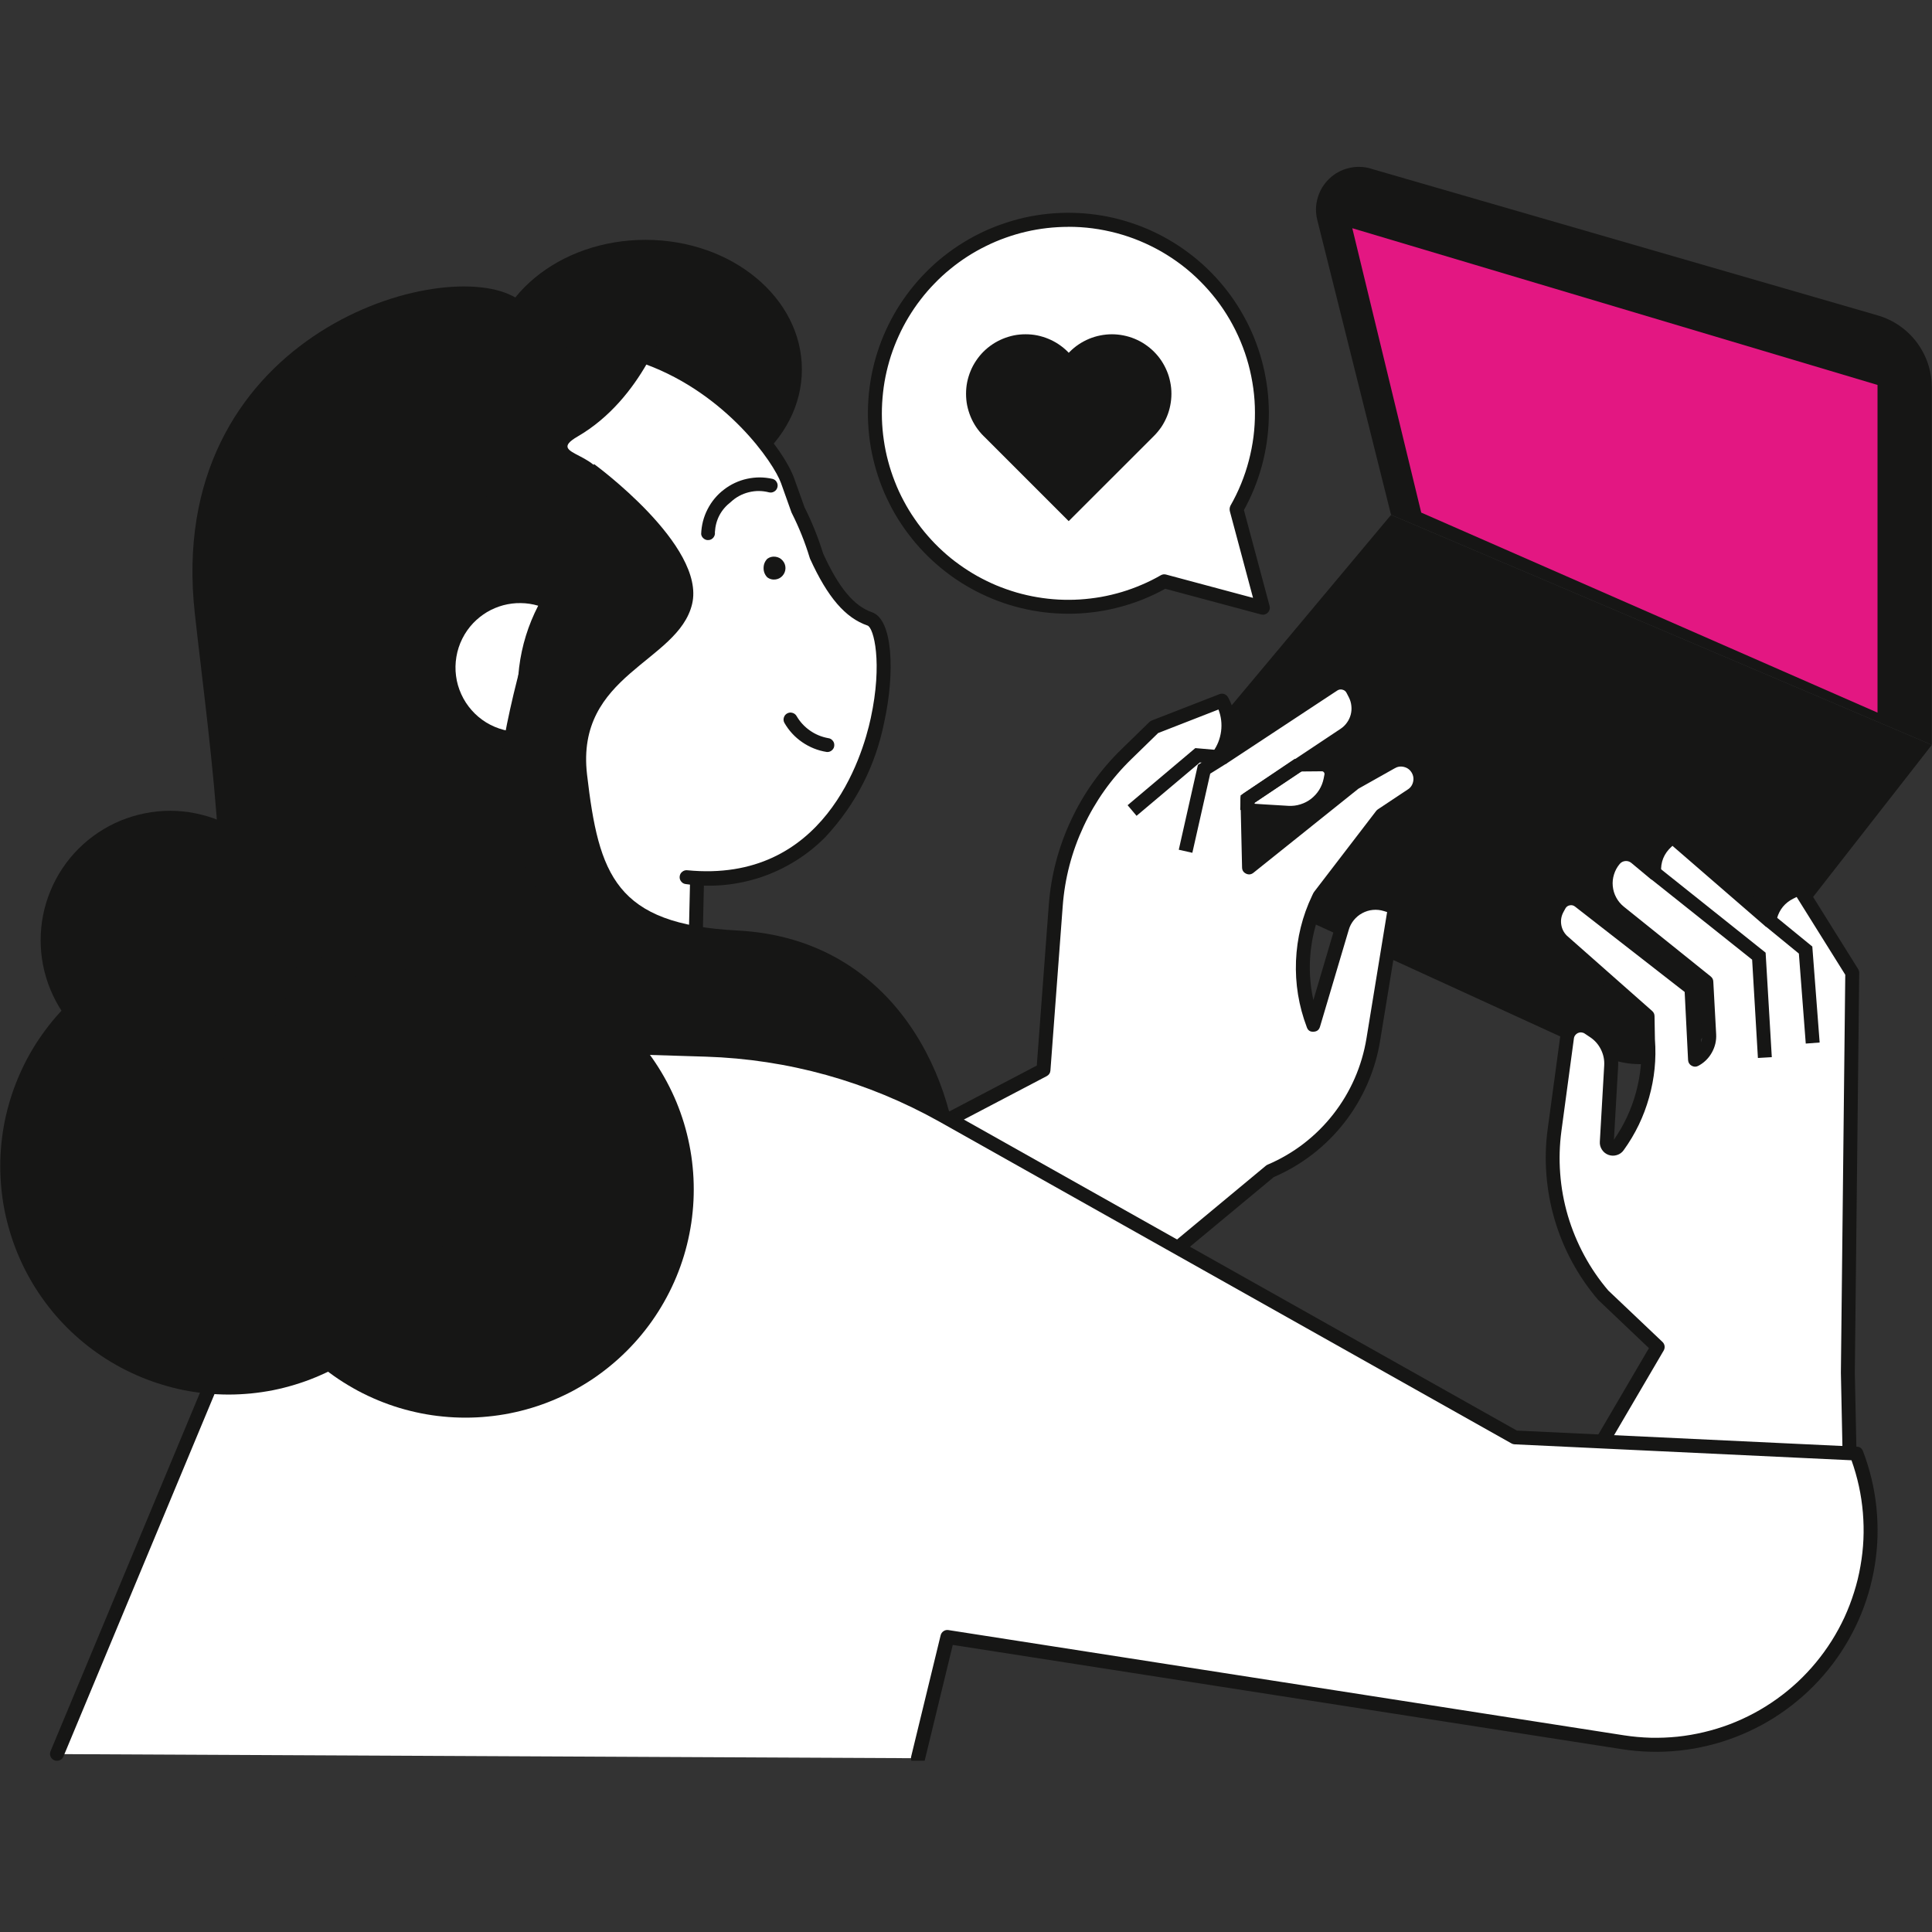 <svg xmlns="http://www.w3.org/2000/svg" xmlns:xlink="http://www.w3.org/1999/xlink" width="200" zoomAndPan="magnify" viewBox="0 0 150 150" height="200" preserveAspectRatio="xMidYMid meet" version="1.0"><rect x="0" y="0" width="150" height="150" fill="#333333" stroke="none"/><defs><clipPath id="6731a8a6fc"><path d="M 102 12.953 L 150 12.953 L 150 58 L 102 58 Z M 102 12.953 " clip-rule="nonzero"/></clipPath><clipPath id="95eb20a957"><path d="M 4 80 L 146 80 L 146 136.703 L 4 136.703 Z M 4 80 " clip-rule="nonzero"/></clipPath><clipPath id="be9250d1f7"><path d="M 3 80 L 146 80 L 146 136.703 L 3 136.703 Z M 3 80 " clip-rule="nonzero"/></clipPath></defs><path fill="#161615" d="M 124.488 82.004 L 95.234 68.609 C 94.762 68.395 94.316 68.125 93.902 67.805 C 93.492 67.484 93.121 67.121 92.789 66.715 C 92.461 66.309 92.184 65.871 91.953 65.402 C 91.727 64.93 91.555 64.441 91.438 63.934 C 91.324 63.422 91.27 62.906 91.27 62.383 C 91.273 61.859 91.34 61.348 91.461 60.836 C 91.586 60.328 91.762 59.844 92 59.375 C 92.234 58.91 92.52 58.477 92.855 58.074 L 108 39.977 L 149.984 57.836 L 132.672 80.008 C 132.203 80.609 131.648 81.117 131.004 81.535 C 130.363 81.949 129.672 82.246 128.93 82.426 C 128.188 82.609 127.434 82.66 126.672 82.59 C 125.914 82.516 125.184 82.32 124.492 82.004 " fill-opacity="1" fill-rule="nonzero"/><g clip-path="url(#6731a8a6fc)"><path fill="#161615" d="M 106.418 13.09 L 145.789 24.488 C 146.391 24.664 146.953 24.93 147.473 25.289 C 147.988 25.645 148.438 26.074 148.816 26.578 C 149.191 27.082 149.48 27.629 149.684 28.227 C 149.883 28.824 149.98 29.434 149.984 30.066 L 149.984 57.828 L 108 39.969 L 102.273 17.078 C 102.129 16.504 102.141 15.93 102.305 15.359 C 102.469 14.789 102.766 14.297 103.191 13.887 C 103.621 13.473 104.121 13.195 104.699 13.055 C 105.273 12.91 105.848 12.922 106.418 13.086 " fill-opacity="1" fill-rule="nonzero"/></g><path fill="#e31782" d="M 110.344 39.797 L 104.992 17.719 L 145.77 29.887 L 145.77 55.328 Z M 110.344 39.797 " fill-opacity="1" fill-rule="nonzero"/><path fill="#ffffff" d="M 100.844 59.359 L 102.613 59.34 C 102.727 59.34 102.832 59.363 102.938 59.41 C 103.039 59.461 103.129 59.527 103.199 59.613 C 103.273 59.703 103.324 59.801 103.352 59.91 C 103.379 60.02 103.383 60.133 103.359 60.242 L 103.293 60.562 C 103.219 60.938 103.082 61.285 102.879 61.613 C 102.68 61.938 102.426 62.215 102.125 62.449 C 101.82 62.684 101.488 62.855 101.121 62.969 C 100.758 63.078 100.383 63.125 100.004 63.102 C 98.5 63.016 96.926 62.922 96.836 62.895 L 96.402 60.926 Z M 100.844 59.359 " fill-opacity="1" fill-rule="nonzero"/><path fill="#161615" d="M 97.277 62.395 C 97.652 62.422 98.434 62.473 100.035 62.566 C 100.352 62.582 100.66 62.547 100.965 62.449 C 101.266 62.355 101.543 62.215 101.793 62.02 C 102.043 61.824 102.254 61.594 102.422 61.324 C 102.586 61.059 102.703 60.766 102.766 60.457 L 102.828 60.141 C 102.844 60.07 102.828 60.012 102.785 59.957 C 102.742 59.906 102.688 59.879 102.617 59.883 L 100.941 59.898 L 97.031 61.281 Z M 100.188 63.648 C 100.113 63.648 100.043 63.648 99.973 63.648 C 96.875 63.469 96.789 63.441 96.723 63.438 C 96.496 63.387 96.355 63.25 96.309 63.023 L 95.875 61.055 C 95.848 60.922 95.863 60.793 95.93 60.676 C 95.996 60.555 96.094 60.473 96.223 60.426 L 100.66 58.855 C 100.719 58.836 100.777 58.824 100.836 58.824 L 102.605 58.801 C 102.801 58.801 102.988 58.84 103.164 58.922 C 103.34 59.004 103.492 59.121 103.617 59.27 C 103.742 59.422 103.828 59.59 103.875 59.781 C 103.926 59.969 103.93 60.16 103.891 60.352 L 103.824 60.668 C 103.742 61.09 103.586 61.48 103.367 61.848 C 103.145 62.215 102.867 62.535 102.539 62.805 C 102.207 63.078 101.84 63.285 101.434 63.43 C 101.031 63.574 100.617 63.648 100.188 63.648 " fill-opacity="1" fill-rule="nonzero"/><path fill="#ffffff" d="M 53.07 97.723 L 81.016 83.07 L 81.973 70.316 C 82.137 68.086 82.691 65.957 83.641 63.93 C 84.586 61.902 85.859 60.109 87.461 58.547 L 89.621 56.445 L 94.875 54.398 C 95.25 55.078 95.414 55.805 95.367 56.578 C 95.32 57.352 95.07 58.055 94.613 58.68 L 94.543 58.773 L 94.988 58.789 L 103.531 53.16 C 103.656 53.078 103.789 53.027 103.938 53 C 104.082 52.977 104.227 52.984 104.371 53.023 C 104.516 53.062 104.645 53.125 104.762 53.219 C 104.875 53.312 104.969 53.426 105.035 53.559 L 105.207 53.891 C 105.344 54.156 105.426 54.438 105.461 54.734 C 105.492 55.031 105.469 55.328 105.395 55.617 C 105.32 55.906 105.195 56.172 105.02 56.414 C 104.848 56.66 104.637 56.863 104.387 57.027 L 96.855 62.047 L 96.977 67.34 L 105.168 60.781 L 108.004 59.184 C 108.172 59.086 108.355 59.027 108.547 59 C 108.742 58.977 108.934 58.988 109.121 59.035 C 109.312 59.086 109.484 59.168 109.641 59.285 C 109.797 59.402 109.93 59.543 110.031 59.707 C 110.133 59.875 110.199 60.055 110.23 60.246 C 110.266 60.438 110.258 60.633 110.219 60.82 C 110.176 61.012 110.098 61.188 109.988 61.348 C 109.879 61.512 109.742 61.645 109.578 61.754 L 107.281 63.277 L 102.449 69.574 L 102.363 69.758 C 101.633 71.293 101.23 72.914 101.164 74.613 C 101.094 76.316 101.363 77.961 101.973 79.551 L 104.199 72.039 C 104.301 71.691 104.465 71.375 104.695 71.094 C 104.926 70.812 105.199 70.586 105.52 70.414 C 105.84 70.242 106.18 70.141 106.543 70.105 C 106.902 70.07 107.258 70.105 107.605 70.215 L 108.309 70.434 L 106.629 80.695 C 106.445 81.816 106.125 82.898 105.672 83.938 C 105.215 84.977 104.637 85.945 103.938 86.84 C 103.234 87.73 102.438 88.523 101.535 89.219 C 100.637 89.91 99.664 90.48 98.621 90.926 L 72.176 112.887 Z M 53.07 97.723 " fill-opacity="1" fill-rule="nonzero"/><path fill="#161615" d="M 72.172 113.43 C 71.918 113.43 71.75 113.312 71.664 113.07 C 71.578 112.832 71.633 112.633 71.828 112.473 L 98.27 90.516 C 98.312 90.48 98.355 90.453 98.402 90.43 C 99.406 90.004 100.34 89.461 101.207 88.797 C 102.07 88.133 102.84 87.371 103.512 86.512 C 104.184 85.652 104.738 84.727 105.176 83.727 C 105.613 82.727 105.918 81.688 106.094 80.613 L 107.695 70.812 L 107.441 70.734 C 107.164 70.648 106.879 70.617 106.59 70.645 C 106.301 70.672 106.027 70.758 105.77 70.895 C 105.512 71.031 105.293 71.215 105.109 71.441 C 104.926 71.668 104.793 71.918 104.715 72.199 L 102.484 79.715 C 102.41 79.961 102.246 80.09 101.988 80.102 C 101.723 80.121 101.547 80.004 101.461 79.754 C 100.832 78.094 100.551 76.375 100.621 74.602 C 100.695 72.824 101.109 71.137 101.875 69.531 L 101.961 69.352 C 101.977 69.316 101.996 69.285 102.02 69.254 L 106.848 62.957 C 106.887 62.91 106.93 62.867 106.98 62.836 L 109.277 61.309 C 109.504 61.172 109.648 60.973 109.711 60.711 C 109.773 60.453 109.734 60.207 109.598 59.98 C 109.457 59.75 109.258 59.605 108.996 59.543 C 108.738 59.48 108.496 59.52 108.266 59.66 L 105.469 61.234 L 97.312 67.766 C 97.137 67.902 96.949 67.926 96.746 67.832 C 96.543 67.734 96.438 67.574 96.434 67.352 L 96.312 62.062 C 96.305 61.863 96.387 61.711 96.551 61.598 L 104.086 56.582 C 104.281 56.453 104.445 56.293 104.578 56.102 C 104.715 55.914 104.812 55.703 104.871 55.48 C 104.93 55.254 104.945 55.027 104.918 54.793 C 104.895 54.562 104.828 54.344 104.723 54.137 L 104.551 53.805 C 104.484 53.668 104.375 53.582 104.23 53.547 C 104.086 53.508 103.949 53.531 103.824 53.613 L 95.285 59.242 C 95.188 59.305 95.082 59.336 94.965 59.332 L 94.523 59.316 C 94.305 59.309 94.152 59.207 94.059 59.012 C 93.965 58.816 93.98 58.633 94.109 58.457 L 94.176 58.363 C 94.52 57.887 94.727 57.359 94.805 56.777 C 94.879 56.199 94.812 55.633 94.602 55.086 L 89.918 56.914 L 87.84 58.938 C 86.281 60.453 85.047 62.195 84.129 64.16 C 83.211 66.129 82.668 68.195 82.508 70.363 L 81.555 83.113 C 81.539 83.312 81.441 83.457 81.266 83.551 L 53.32 98.203 C 53.188 98.27 53.051 98.281 52.91 98.238 C 52.766 98.195 52.66 98.105 52.59 97.973 C 52.523 97.84 52.508 97.703 52.555 97.562 C 52.598 97.418 52.688 97.312 52.82 97.246 L 80.496 82.73 L 81.426 70.277 C 81.598 67.98 82.172 65.789 83.145 63.703 C 84.117 61.613 85.43 59.766 87.082 58.16 L 89.238 56.059 C 89.289 56.008 89.352 55.969 89.418 55.941 L 94.676 53.895 C 94.805 53.844 94.93 53.844 95.059 53.891 C 95.184 53.938 95.281 54.02 95.344 54.137 C 95.645 54.676 95.824 55.25 95.887 55.863 C 95.949 56.477 95.891 57.074 95.711 57.664 L 103.227 52.707 C 103.418 52.582 103.621 52.504 103.844 52.465 C 104.066 52.43 104.285 52.441 104.504 52.496 C 104.723 52.555 104.918 52.652 105.094 52.793 C 105.27 52.934 105.41 53.105 105.516 53.305 L 105.684 53.637 C 105.852 53.961 105.953 54.309 105.996 54.672 C 106.035 55.035 106.008 55.391 105.918 55.746 C 105.824 56.102 105.672 56.426 105.461 56.723 C 105.25 57.02 104.988 57.27 104.688 57.473 L 97.402 62.328 L 97.492 66.227 L 104.828 60.352 C 104.852 60.332 104.875 60.316 104.898 60.305 L 107.738 58.707 C 107.969 58.578 108.215 58.496 108.477 58.465 C 108.738 58.43 108.996 58.449 109.254 58.516 C 109.508 58.582 109.742 58.695 109.953 58.852 C 110.168 59.008 110.34 59.199 110.48 59.426 C 110.617 59.652 110.707 59.895 110.754 60.152 C 110.797 60.414 110.789 60.676 110.734 60.934 C 110.68 61.191 110.574 61.43 110.426 61.648 C 110.277 61.867 110.094 62.047 109.875 62.195 L 107.652 63.672 L 102.914 69.859 L 102.852 69.988 C 102.285 71.18 101.926 72.434 101.773 73.746 C 101.621 75.059 101.688 76.359 101.969 77.652 L 103.676 71.879 C 103.801 71.465 104 71.086 104.273 70.75 C 104.551 70.414 104.879 70.141 105.262 69.938 C 105.645 69.73 106.055 69.609 106.488 69.566 C 106.918 69.523 107.344 69.566 107.758 69.695 L 108.461 69.914 C 108.59 69.953 108.691 70.031 108.762 70.145 C 108.832 70.258 108.859 70.383 108.836 70.516 L 107.156 80.781 C 106.969 81.941 106.641 83.059 106.172 84.137 C 105.703 85.215 105.109 86.215 104.387 87.145 C 103.664 88.07 102.84 88.895 101.91 89.613 C 100.98 90.332 99.977 90.922 98.898 91.387 L 72.512 113.301 C 72.414 113.383 72.297 113.422 72.168 113.422 " fill-opacity="1" fill-rule="nonzero"/><path fill="#161615" d="M 88.242 63.34 L 87.547 62.516 L 92.805 58.082 L 94.59 58.238 L 94.496 59.312 L 93.156 59.199 Z M 88.242 63.34 " fill-opacity="1" fill-rule="nonzero"/><path fill="#161615" d="M 92.574 66.211 L 91.52 65.973 L 93.004 59.387 L 94.703 58.332 L 95.277 59.246 L 93.961 60.066 Z M 92.574 66.211 " fill-opacity="1" fill-rule="nonzero"/><path fill="#ffffff" d="M 121.828 116.309 L 128.707 104.57 L 124.484 100.559 C 123.734 99.68 123.086 98.734 122.535 97.719 C 121.984 96.707 121.547 95.645 121.223 94.539 C 120.895 93.434 120.688 92.305 120.602 91.152 C 120.516 90.004 120.547 88.855 120.703 87.715 L 121.668 80.59 C 121.676 80.496 121.695 80.406 121.727 80.316 C 121.758 80.23 121.801 80.148 121.855 80.07 C 121.906 79.992 121.969 79.922 122.039 79.863 C 122.113 79.801 122.191 79.75 122.273 79.711 C 122.359 79.668 122.449 79.641 122.539 79.621 C 122.633 79.605 122.727 79.602 122.82 79.605 C 122.914 79.613 123.004 79.633 123.094 79.664 C 123.18 79.695 123.266 79.734 123.344 79.789 L 123.785 80.086 C 124.223 80.379 124.559 80.762 124.793 81.23 C 125.027 81.703 125.129 82.203 125.098 82.727 L 124.758 88.656 C 124.742 88.898 124.852 89.059 125.078 89.141 C 125.309 89.223 125.492 89.164 125.633 88.965 C 126.496 87.77 127.125 86.457 127.523 85.035 C 127.922 83.613 128.066 82.168 127.953 80.695 L 127.922 78.883 L 121.273 73.012 C 120.941 72.68 120.746 72.285 120.68 71.824 C 120.617 71.359 120.699 70.926 120.926 70.516 L 121.074 70.258 C 121.148 70.125 121.246 70.012 121.367 69.922 C 121.492 69.836 121.629 69.773 121.777 69.746 C 121.926 69.715 122.074 69.719 122.223 69.754 C 122.367 69.789 122.504 69.852 122.621 69.945 L 131.336 76.734 L 131.613 82.266 C 131.969 82.074 132.246 81.801 132.445 81.449 C 132.645 81.094 132.734 80.715 132.711 80.312 L 132.488 76.227 L 125.742 70.805 C 125.441 70.562 125.199 70.273 125.016 69.934 C 124.832 69.594 124.723 69.23 124.688 68.848 C 124.648 68.461 124.688 68.086 124.805 67.715 C 124.918 67.348 125.102 67.016 125.352 66.723 C 125.453 66.602 125.57 66.508 125.711 66.434 C 125.848 66.363 125.996 66.32 126.152 66.305 C 126.309 66.293 126.461 66.309 126.609 66.355 C 126.758 66.402 126.891 66.477 127.012 66.574 L 128.441 67.77 C 128.41 67.309 128.48 66.863 128.652 66.434 C 128.824 66.004 129.082 65.633 129.426 65.32 L 129.855 64.941 L 137.363 71.453 L 137.453 71.141 C 137.695 70.301 138.207 69.68 138.988 69.285 L 139.695 68.926 L 143.816 75.52 L 143.477 106.562 L 143.633 114.039 Z M 121.828 116.309 " fill-opacity="1" fill-rule="nonzero"/><path fill="#161615" d="M 121.828 116.852 C 121.73 116.852 121.641 116.828 121.555 116.777 C 121.426 116.703 121.344 116.594 121.305 116.445 C 121.266 116.301 121.285 116.164 121.363 116.035 L 128.023 104.668 L 124.109 100.949 L 124.07 100.91 C 123.297 100.004 122.625 99.027 122.059 97.98 C 121.492 96.934 121.039 95.836 120.703 94.695 C 120.367 93.551 120.152 92.383 120.062 91.195 C 119.969 90.008 120.004 88.824 120.164 87.641 L 121.129 80.52 C 121.145 80.379 121.176 80.242 121.223 80.113 C 121.273 79.98 121.336 79.859 121.418 79.746 C 121.5 79.633 121.594 79.531 121.699 79.441 C 121.809 79.352 121.926 79.277 122.051 79.215 C 122.18 79.156 122.309 79.113 122.449 79.09 C 122.586 79.062 122.723 79.059 122.863 79.066 C 123.004 79.078 123.137 79.105 123.27 79.152 C 123.402 79.199 123.527 79.262 123.645 79.34 L 124.082 79.633 C 124.598 79.98 124.992 80.434 125.27 80.992 C 125.543 81.547 125.664 82.137 125.633 82.758 L 125.305 88.488 C 126.09 87.355 126.664 86.125 127.023 84.793 C 127.383 83.461 127.512 82.109 127.406 80.734 L 127.375 79.129 L 120.91 73.414 C 120.703 73.211 120.535 72.984 120.402 72.727 C 120.273 72.469 120.188 72.195 120.145 71.91 C 120.102 71.625 120.109 71.34 120.16 71.055 C 120.211 70.773 120.309 70.504 120.449 70.25 L 120.598 69.988 C 120.707 69.789 120.855 69.621 121.043 69.484 C 121.23 69.348 121.434 69.258 121.66 69.211 C 121.887 69.168 122.109 69.172 122.336 69.223 C 122.559 69.277 122.762 69.375 122.941 69.516 L 131.656 76.301 C 131.785 76.402 131.855 76.535 131.863 76.699 L 132.074 80.934 C 132.141 80.738 132.168 80.543 132.16 80.34 L 131.953 76.492 L 125.395 71.227 C 125.039 70.941 124.75 70.594 124.531 70.191 C 124.312 69.785 124.18 69.355 124.137 68.898 C 124.094 68.441 124.141 67.992 124.277 67.555 C 124.414 67.113 124.633 66.719 124.93 66.367 C 125.074 66.195 125.25 66.059 125.453 65.953 C 125.656 65.848 125.871 65.789 126.098 65.77 C 126.324 65.75 126.543 65.773 126.762 65.84 C 126.98 65.91 127.176 66.016 127.348 66.164 L 127.988 66.695 C 128.164 65.996 128.52 65.402 129.055 64.922 L 129.48 64.539 C 129.582 64.449 129.699 64.402 129.836 64.402 C 129.973 64.398 130.094 64.441 130.195 64.531 L 137.098 70.516 C 137.445 69.754 137.988 69.188 138.734 68.805 L 139.445 68.449 C 139.57 68.387 139.699 68.371 139.832 68.41 C 139.969 68.449 140.074 68.523 140.148 68.645 L 144.266 75.238 C 144.32 75.328 144.348 75.426 144.348 75.531 L 144.008 106.578 L 144.164 114.031 C 144.168 114.184 144.117 114.312 144.016 114.418 C 143.91 114.527 143.785 114.582 143.637 114.586 C 143.488 114.586 143.359 114.539 143.25 114.434 C 143.141 114.332 143.086 114.207 143.082 114.059 L 142.926 106.582 L 143.266 75.68 L 139.492 69.641 L 139.223 69.773 C 138.582 70.098 138.164 70.605 137.965 71.297 L 137.875 71.605 C 137.848 71.695 137.801 71.773 137.738 71.836 C 137.672 71.902 137.594 71.949 137.508 71.973 C 137.418 72 137.328 72.004 137.238 71.984 C 137.148 71.965 137.07 71.926 137 71.863 L 129.852 65.672 L 129.785 65.73 C 129.188 66.27 128.914 66.938 128.973 67.738 C 128.988 67.977 128.891 68.148 128.68 68.258 C 128.469 68.367 128.27 68.344 128.09 68.191 L 126.656 66.996 C 126.52 66.887 126.363 66.836 126.188 66.852 C 126.016 66.867 125.867 66.941 125.754 67.078 C 125.551 67.316 125.406 67.586 125.312 67.887 C 125.219 68.184 125.184 68.488 125.215 68.801 C 125.246 69.113 125.332 69.406 125.484 69.684 C 125.633 69.961 125.828 70.195 126.07 70.391 L 132.82 75.812 C 132.945 75.914 133.012 76.043 133.02 76.203 L 133.242 80.293 C 133.27 80.801 133.156 81.277 132.906 81.723 C 132.66 82.164 132.309 82.508 131.859 82.75 C 131.684 82.844 131.508 82.84 131.336 82.742 C 131.164 82.645 131.074 82.496 131.062 82.301 L 130.797 77.016 L 122.281 70.383 C 122.16 70.289 122.023 70.258 121.875 70.289 C 121.727 70.316 121.613 70.398 121.539 70.531 L 121.395 70.793 C 121.227 71.098 121.164 71.418 121.211 71.762 C 121.258 72.102 121.406 72.398 121.648 72.641 L 128.273 78.492 C 128.391 78.598 128.453 78.727 128.457 78.887 L 128.488 80.695 C 128.605 82.227 128.453 83.73 128.035 85.207 C 127.621 86.688 126.965 88.047 126.066 89.293 C 125.934 89.48 125.762 89.609 125.543 89.676 C 125.324 89.746 125.105 89.742 124.891 89.668 C 124.676 89.59 124.504 89.457 124.379 89.266 C 124.254 89.074 124.195 88.867 124.211 88.637 L 124.551 82.707 C 124.574 82.277 124.488 81.871 124.297 81.484 C 124.105 81.098 123.832 80.781 123.473 80.539 L 123.035 80.246 C 122.953 80.191 122.867 80.164 122.773 80.156 C 122.676 80.148 122.586 80.168 122.5 80.207 C 122.414 80.25 122.344 80.309 122.289 80.387 C 122.234 80.465 122.203 80.551 122.195 80.645 L 121.23 87.797 C 121.082 88.898 121.047 90.004 121.133 91.113 C 121.215 92.227 121.414 93.312 121.727 94.383 C 122.043 95.449 122.465 96.473 122.992 97.453 C 123.52 98.434 124.145 99.348 124.867 100.195 L 129.074 104.188 C 129.164 104.273 129.219 104.379 129.238 104.504 C 129.254 104.629 129.23 104.746 129.168 104.855 L 122.289 116.594 C 122.184 116.773 122.027 116.863 121.82 116.859 " fill-opacity="1" fill-rule="nonzero"/><path fill="#161615" d="M 136.484 82.141 L 136.035 74.508 L 128.102 68.188 L 128.777 67.34 L 137.082 73.965 L 137.562 82.078 Z M 136.484 82.141 " fill-opacity="1" fill-rule="nonzero"/><path fill="#161615" d="M 140.199 81.023 L 139.664 74.035 L 137.016 71.867 L 137.699 71.031 L 140.707 73.488 L 141.277 80.941 Z M 140.199 81.023 " fill-opacity="1" fill-rule="nonzero"/><path fill="#161615" d="M 97.375 62.914 L 96.293 62.887 L 96.32 61.754 L 100.539 58.906 L 101.145 59.805 L 97.391 62.336 Z M 97.375 62.914 " fill-opacity="1" fill-rule="nonzero"/><path fill="#ffffff" d="M 98.051 47.188 L 96.012 39.586 L 96 39.535 C 96.297 39.012 96.562 38.477 96.797 37.922 C 97.027 37.367 97.227 36.805 97.395 36.227 C 97.559 35.648 97.688 35.062 97.785 34.469 C 97.879 33.879 97.938 33.281 97.965 32.68 C 97.988 32.082 97.973 31.48 97.926 30.883 C 97.879 30.285 97.793 29.691 97.676 29.102 C 97.555 28.512 97.402 27.934 97.211 27.363 C 97.023 26.793 96.801 26.238 96.547 25.695 C 96.289 25.148 96.004 24.625 95.684 24.113 C 95.367 23.605 95.02 23.117 94.641 22.648 C 94.262 22.184 93.859 21.738 93.43 21.32 C 93 20.902 92.543 20.512 92.066 20.145 C 91.59 19.781 91.094 19.445 90.574 19.141 C 90.059 18.836 89.523 18.566 88.973 18.324 C 88.422 18.082 87.859 17.875 87.285 17.703 C 86.711 17.531 86.129 17.391 85.535 17.289 C 84.945 17.184 84.348 17.117 83.75 17.086 C 83.148 17.055 82.551 17.059 81.949 17.098 C 81.352 17.137 80.758 17.215 80.164 17.324 C 79.574 17.438 78.996 17.582 78.422 17.762 C 77.848 17.945 77.289 18.16 76.742 18.406 C 76.195 18.656 75.664 18.934 75.152 19.246 C 74.641 19.559 74.145 19.898 73.672 20.27 C 73.199 20.641 72.754 21.039 72.328 21.465 C 71.902 21.891 71.504 22.336 71.133 22.809 C 70.762 23.281 70.422 23.773 70.109 24.289 C 69.797 24.801 69.52 25.332 69.27 25.879 C 69.023 26.426 68.809 26.984 68.625 27.559 C 68.445 28.129 68.301 28.711 68.188 29.301 C 68.078 29.891 68 30.488 67.961 31.086 C 67.922 31.688 67.918 32.285 67.949 32.887 C 67.98 33.484 68.047 34.082 68.152 34.672 C 68.254 35.266 68.395 35.848 68.566 36.422 C 68.738 36.996 68.945 37.559 69.188 38.109 C 69.43 38.66 69.699 39.195 70.004 39.711 C 70.309 40.23 70.645 40.727 71.008 41.203 C 71.375 41.68 71.766 42.137 72.184 42.566 C 72.602 42.996 73.047 43.398 73.512 43.777 C 73.98 44.156 74.469 44.504 74.977 44.82 C 75.488 45.141 76.012 45.426 76.559 45.684 C 77.102 45.938 77.656 46.16 78.227 46.348 C 78.797 46.539 79.375 46.691 79.965 46.812 C 80.555 46.93 81.148 47.016 81.746 47.062 C 82.344 47.109 82.945 47.125 83.543 47.098 C 84.145 47.074 84.742 47.016 85.336 46.922 C 85.926 46.824 86.512 46.695 87.09 46.531 C 87.668 46.363 88.23 46.164 88.785 45.934 C 89.34 45.699 89.875 45.434 90.398 45.137 L 90.449 45.148 Z M 98.051 47.188 " fill-opacity="1" fill-rule="nonzero"/><path fill="#161615" d="M 82.949 17.613 C 82.398 17.613 81.848 17.645 81.297 17.707 C 80.75 17.77 80.203 17.863 79.668 17.988 C 79.129 18.113 78.598 18.27 78.078 18.457 C 77.559 18.641 77.051 18.855 76.555 19.102 C 76.059 19.344 75.578 19.617 75.113 19.914 C 74.648 20.215 74.199 20.539 73.773 20.891 C 73.344 21.238 72.938 21.613 72.555 22.012 C 72.168 22.406 71.809 22.824 71.473 23.262 C 71.133 23.699 70.824 24.156 70.539 24.629 C 70.254 25.102 69.996 25.59 69.77 26.094 C 69.539 26.598 69.34 27.113 69.168 27.637 C 69 28.164 68.859 28.699 68.75 29.242 C 68.641 29.781 68.566 30.328 68.52 30.879 C 68.473 31.43 68.457 31.98 68.473 32.535 C 68.492 33.086 68.539 33.637 68.621 34.184 C 68.699 34.73 68.809 35.27 68.953 35.805 C 69.094 36.34 69.266 36.863 69.469 37.379 C 69.668 37.895 69.898 38.395 70.16 38.883 C 70.418 39.371 70.703 39.844 71.02 40.297 C 71.332 40.754 71.672 41.191 72.035 41.605 C 72.398 42.023 72.781 42.418 73.191 42.789 C 73.598 43.164 74.027 43.512 74.477 43.832 C 74.926 44.156 75.391 44.453 75.871 44.723 C 76.355 44.992 76.852 45.234 77.359 45.449 C 77.871 45.66 78.391 45.844 78.922 46 C 79.453 46.152 79.992 46.277 80.535 46.367 C 81.082 46.461 81.629 46.52 82.18 46.551 C 82.734 46.578 83.285 46.578 83.836 46.543 C 84.387 46.508 84.938 46.441 85.48 46.348 C 86.023 46.25 86.562 46.121 87.09 45.965 C 87.621 45.805 88.141 45.617 88.648 45.398 C 89.156 45.184 89.648 44.938 90.129 44.66 C 90.258 44.59 90.391 44.57 90.535 44.609 L 97.285 46.418 L 95.492 39.719 C 95.449 39.562 95.461 39.41 95.531 39.262 C 95.844 38.715 96.121 38.148 96.359 37.562 C 96.598 36.977 96.797 36.383 96.957 35.77 C 97.117 35.16 97.238 34.543 97.32 33.914 C 97.398 33.289 97.438 32.66 97.434 32.031 C 97.434 31.398 97.391 30.77 97.305 30.145 C 97.219 29.52 97.094 28.902 96.93 28.293 C 96.766 27.684 96.559 27.086 96.316 26.504 C 96.074 25.922 95.793 25.359 95.477 24.812 C 95.16 24.266 94.809 23.742 94.422 23.242 C 94.035 22.746 93.621 22.273 93.172 21.828 C 92.727 21.379 92.25 20.965 91.75 20.582 C 91.246 20.199 90.723 19.852 90.176 19.535 C 89.629 19.223 89.062 18.945 88.48 18.703 C 87.898 18.461 87.301 18.262 86.691 18.098 C 86.082 17.938 85.461 17.812 84.836 17.73 C 84.211 17.648 83.582 17.609 82.949 17.609 M 98.051 47.723 C 98.004 47.723 97.957 47.719 97.91 47.707 L 90.469 45.711 C 89.93 46.012 89.371 46.277 88.797 46.512 C 88.223 46.742 87.637 46.941 87.039 47.102 C 86.441 47.266 85.84 47.395 85.227 47.484 C 84.613 47.574 83.996 47.629 83.379 47.645 C 82.758 47.66 82.141 47.641 81.527 47.586 C 80.91 47.527 80.297 47.438 79.691 47.305 C 79.086 47.176 78.492 47.012 77.906 46.812 C 77.32 46.609 76.75 46.375 76.191 46.105 C 75.633 45.84 75.094 45.535 74.57 45.203 C 74.051 44.871 73.551 44.508 73.07 44.113 C 72.594 43.723 72.141 43.301 71.711 42.855 C 71.281 42.406 70.883 41.938 70.512 41.441 C 70.137 40.949 69.797 40.434 69.484 39.898 C 69.176 39.363 68.898 38.809 68.652 38.242 C 68.406 37.672 68.199 37.09 68.023 36.496 C 67.848 35.902 67.707 35.301 67.602 34.691 C 67.5 34.082 67.434 33.465 67.402 32.848 C 67.371 32.23 67.379 31.613 67.422 30.996 C 67.465 30.375 67.547 29.766 67.66 29.156 C 67.777 28.547 67.93 27.949 68.117 27.359 C 68.305 26.77 68.527 26.191 68.785 25.629 C 69.043 25.066 69.332 24.52 69.652 23.992 C 69.977 23.461 70.328 22.953 70.711 22.469 C 71.094 21.98 71.504 21.52 71.941 21.082 C 72.379 20.641 72.84 20.23 73.328 19.848 C 73.812 19.469 74.32 19.113 74.852 18.793 C 75.379 18.469 75.926 18.18 76.488 17.922 C 77.051 17.668 77.629 17.445 78.219 17.258 C 78.809 17.066 79.406 16.914 80.016 16.797 C 80.621 16.684 81.234 16.602 81.852 16.559 C 82.469 16.516 83.09 16.508 83.707 16.539 C 84.324 16.566 84.941 16.637 85.551 16.738 C 86.16 16.84 86.762 16.98 87.355 17.156 C 87.949 17.332 88.531 17.543 89.102 17.785 C 89.668 18.031 90.223 18.309 90.758 18.621 C 91.293 18.93 91.809 19.27 92.301 19.645 C 92.797 20.016 93.27 20.414 93.715 20.844 C 94.164 21.273 94.582 21.727 94.977 22.203 C 95.367 22.68 95.73 23.18 96.066 23.703 C 96.398 24.227 96.699 24.766 96.969 25.32 C 97.238 25.879 97.473 26.453 97.672 27.035 C 97.875 27.621 98.039 28.219 98.168 28.824 C 98.297 29.43 98.391 30.039 98.449 30.656 C 98.504 31.273 98.527 31.891 98.508 32.508 C 98.492 33.129 98.438 33.742 98.348 34.355 C 98.258 34.969 98.133 35.574 97.969 36.172 C 97.805 36.77 97.609 37.355 97.375 37.93 C 97.145 38.5 96.879 39.059 96.578 39.602 L 98.57 47.043 C 98.594 47.125 98.598 47.207 98.582 47.289 C 98.562 47.371 98.531 47.445 98.48 47.512 C 98.43 47.578 98.363 47.633 98.289 47.668 C 98.215 47.707 98.133 47.727 98.051 47.727 " fill-opacity="1" fill-rule="nonzero"/><path fill="#161615" d="M 76.441 33.926 L 76.355 33.844 C 76.141 33.629 75.949 33.395 75.781 33.145 C 75.613 32.891 75.469 32.625 75.355 32.344 C 75.238 32.062 75.152 31.773 75.09 31.477 C 75.031 31.18 75.004 30.879 75.004 30.574 C 75.004 30.27 75.031 29.969 75.09 29.672 C 75.152 29.375 75.238 29.086 75.355 28.805 C 75.469 28.523 75.613 28.258 75.781 28.008 C 75.949 27.754 76.141 27.52 76.355 27.305 C 76.57 27.09 76.805 26.898 77.059 26.73 C 77.309 26.562 77.574 26.422 77.855 26.305 C 78.137 26.188 78.426 26.102 78.723 26.039 C 79.02 25.98 79.32 25.953 79.625 25.953 C 79.93 25.953 80.23 25.98 80.527 26.039 C 80.824 26.102 81.113 26.188 81.395 26.305 C 81.676 26.422 81.941 26.562 82.191 26.73 C 82.445 26.898 82.68 27.09 82.895 27.305 L 82.977 27.391 L 83.062 27.305 C 83.277 27.09 83.508 26.898 83.762 26.73 C 84.016 26.562 84.281 26.422 84.559 26.305 C 84.84 26.188 85.129 26.102 85.426 26.043 C 85.727 25.984 86.027 25.953 86.328 25.953 C 86.633 25.953 86.934 25.984 87.23 26.043 C 87.527 26.102 87.816 26.188 88.098 26.305 C 88.379 26.422 88.645 26.562 88.898 26.734 C 89.148 26.902 89.383 27.094 89.598 27.309 C 89.812 27.523 90.004 27.754 90.172 28.008 C 90.34 28.262 90.48 28.527 90.598 28.809 C 90.715 29.086 90.801 29.375 90.859 29.676 C 90.922 29.973 90.949 30.273 90.949 30.574 C 90.949 30.879 90.918 31.18 90.859 31.477 C 90.801 31.773 90.715 32.062 90.598 32.344 C 90.48 32.625 90.34 32.891 90.172 33.145 C 90 33.395 89.809 33.629 89.594 33.844 L 89.512 33.926 L 82.973 40.461 Z M 76.441 33.926 " fill-opacity="1" fill-rule="nonzero"/><path fill="#161615" d="M 37.965 28.684 C 37.965 34.238 43.406 38.742 50.113 38.742 C 56.82 38.742 62.258 34.238 62.258 28.684 C 62.258 23.125 56.82 18.621 50.113 18.621 C 43.402 18.621 37.965 23.125 37.965 28.684 " fill-opacity="1" fill-rule="nonzero"/><path fill="#ffffff" d="M 29.781 94.75 L 53.734 85.234 L 54.281 61.148 L 31.922 60.637 Z M 29.781 94.75 " fill-opacity="1" fill-rule="nonzero"/><path fill="#161615" d="M 32.43 61.191 L 30.375 93.934 L 53.199 84.863 L 53.73 61.676 Z M 29.781 95.289 C 29.664 95.289 29.559 95.254 29.461 95.188 C 29.301 95.07 29.227 94.91 29.242 94.715 L 31.383 60.602 C 31.391 60.457 31.449 60.336 31.559 60.238 C 31.664 60.141 31.793 60.094 31.938 60.098 L 54.293 60.609 C 54.441 60.613 54.57 60.668 54.672 60.773 C 54.777 60.883 54.824 61.012 54.824 61.16 L 54.273 85.246 C 54.27 85.484 54.156 85.645 53.934 85.734 L 29.98 95.25 C 29.918 95.277 29.852 95.289 29.781 95.289 " fill-opacity="1" fill-rule="nonzero"/><path fill="#ffffff" d="M 37.422 69.438 C 36.09 69.012 34.812 68.461 33.586 67.789 C 32.359 67.117 31.211 66.336 30.133 65.441 C 29.055 64.551 28.074 63.562 27.188 62.484 C 26.301 61.402 25.523 60.246 24.855 59.02 C 24.516 58.41 24.207 57.789 23.93 57.148 C 23.652 56.512 23.406 55.863 23.191 55.199 C 22.977 54.539 22.793 53.867 22.645 53.188 C 22.492 52.508 22.379 51.824 22.293 51.133 C 22.211 50.441 22.16 49.75 22.145 49.055 C 22.129 48.359 22.148 47.664 22.199 46.969 C 22.25 46.277 22.336 45.586 22.457 44.902 C 22.574 44.215 22.727 43.535 22.91 42.867 C 23.094 42.195 23.312 41.535 23.559 40.887 C 23.809 40.234 24.09 39.598 24.398 38.977 C 24.711 38.355 25.051 37.75 25.422 37.16 C 25.789 36.57 26.188 36 26.613 35.449 C 27.035 34.898 27.488 34.367 27.965 33.859 C 28.441 33.355 28.941 32.871 29.465 32.414 C 29.988 31.953 30.531 31.523 31.098 31.117 C 31.664 30.711 32.246 30.332 32.848 29.984 C 49.285 20.496 59.98 34.004 61.152 37.332 C 61.43 38.109 61.695 38.863 61.965 39.59 C 62.543 40.738 63.02 41.93 63.395 43.164 C 64.531 45.66 65.789 47.449 67.531 48.047 C 70.195 48.961 68.754 69.613 53.309 68.098 Z M 37.422 69.438 " fill-opacity="1" fill-rule="nonzero"/><path fill="#161615" d="M 37.422 69.98 C 37.367 69.98 37.312 69.973 37.258 69.957 C 35.895 69.52 34.582 68.957 33.328 68.27 C 32.07 67.582 30.891 66.777 29.785 65.863 C 28.684 64.949 27.676 63.938 26.77 62.832 C 25.859 61.723 25.062 60.539 24.383 59.281 C 24.031 58.656 23.715 58.02 23.426 57.367 C 23.141 56.711 22.887 56.047 22.664 55.367 C 22.441 54.688 22.254 54 22.098 53.305 C 21.941 52.609 21.824 51.906 21.734 51.195 C 21.648 50.488 21.598 49.777 21.582 49.062 C 21.562 48.352 21.582 47.637 21.633 46.926 C 21.688 46.215 21.773 45.508 21.895 44.805 C 22.016 44.098 22.172 43.402 22.363 42.715 C 22.551 42.027 22.773 41.352 23.031 40.684 C 23.285 40.016 23.574 39.363 23.891 38.727 C 24.211 38.086 24.562 37.465 24.941 36.863 C 25.32 36.258 25.73 35.672 26.164 35.109 C 26.602 34.543 27.066 34.004 27.555 33.484 C 28.047 32.965 28.559 32.469 29.098 32 C 29.637 31.531 30.195 31.09 30.777 30.676 C 31.355 30.262 31.957 29.875 32.574 29.52 C 38.797 25.926 44.836 25.168 50.523 27.27 C 56.738 29.566 60.848 34.84 61.664 37.152 C 61.934 37.918 62.199 38.66 62.461 39.379 C 63.043 40.535 63.523 41.734 63.906 42.973 C 65.129 45.648 66.305 47.055 67.707 47.539 C 69.336 48.094 69.477 52.27 68.668 55.984 C 67.996 59.41 66.477 62.402 64.105 64.965 C 63.41 65.676 62.637 66.293 61.797 66.82 C 60.953 67.348 60.059 67.773 59.117 68.094 C 58.176 68.41 57.207 68.617 56.219 68.711 C 55.227 68.801 54.238 68.781 53.254 68.641 C 53.105 68.625 52.984 68.562 52.891 68.445 C 52.797 68.332 52.754 68.199 52.77 68.051 C 52.785 67.902 52.848 67.781 52.965 67.688 C 53.078 67.594 53.211 67.551 53.359 67.566 C 63.98 68.605 66.953 58.789 67.605 55.758 C 68.535 51.461 67.844 48.734 67.352 48.566 C 65.637 47.977 64.262 46.383 62.898 43.395 C 62.887 43.371 62.879 43.348 62.871 43.324 C 62.508 42.125 62.043 40.961 61.477 39.84 L 61.449 39.781 C 61.184 39.051 60.918 38.297 60.641 37.516 C 60.082 35.938 56.418 30.605 50.145 28.289 C 44.773 26.305 39.043 27.035 33.113 30.457 C 32.527 30.797 31.957 31.164 31.402 31.559 C 30.852 31.953 30.316 32.371 29.805 32.82 C 29.297 33.266 28.805 33.734 28.34 34.23 C 27.875 34.723 27.434 35.238 27.02 35.777 C 26.602 36.312 26.215 36.867 25.855 37.441 C 25.492 38.02 25.16 38.609 24.855 39.215 C 24.555 39.824 24.281 40.445 24.039 41.078 C 23.793 41.711 23.582 42.355 23.402 43.012 C 23.223 43.664 23.074 44.328 22.961 44.996 C 22.844 45.664 22.762 46.34 22.711 47.016 C 22.66 47.691 22.645 48.371 22.66 49.051 C 22.676 49.727 22.727 50.406 22.809 51.078 C 22.891 51.754 23.008 52.422 23.152 53.082 C 23.301 53.746 23.48 54.398 23.691 55.047 C 23.902 55.691 24.145 56.324 24.418 56.945 C 24.691 57.566 24.996 58.172 25.328 58.766 C 25.977 59.965 26.734 61.094 27.598 62.145 C 28.461 63.199 29.422 64.164 30.469 65.031 C 31.52 65.902 32.645 66.668 33.84 67.32 C 35.035 67.977 36.281 68.512 37.582 68.926 C 37.711 68.965 37.809 69.043 37.879 69.156 C 37.949 69.27 37.977 69.395 37.953 69.523 C 37.934 69.656 37.871 69.766 37.77 69.855 C 37.668 69.941 37.551 69.984 37.418 69.984 " fill-opacity="1" fill-rule="nonzero"/><path fill="#161615" d="M 29.098 26.371 C 30.727 25.488 32.434 24.82 34.227 24.359 C 36.02 23.902 37.84 23.668 39.688 23.656 C 41.539 23.648 43.359 23.863 45.156 24.305 C 46.953 24.746 48.672 25.395 50.305 26.262 C 48.234 26.75 46.262 27.5 44.391 28.52 C 31.512 35.57 27.504 53.035 35.438 67.531 C 35.879 68.336 36.352 69.109 36.844 69.863 C 35.117 69.535 33.445 69.023 31.832 68.32 C 30.219 67.621 28.703 66.754 27.285 65.715 C 25.863 64.68 24.578 63.496 23.418 62.172 C 22.262 60.848 21.266 59.414 20.43 57.867 C 14.207 46.5 18.09 32.398 29.102 26.371 " fill-opacity="1" fill-rule="nonzero"/><path fill="#161615" d="M 51.77 24.793 C 51.77 24.793 49.965 30.922 44.844 33.891 C 42.137 35.465 47.328 34.969 46.93 38.188 C 43.945 62.312 42.023 66.875 42.023 66.875 C 41.914 67.379 41.727 67.855 41.465 68.301 C 41.203 68.746 40.879 69.137 40.488 69.48 C 40.102 69.82 39.672 70.09 39.195 70.293 C 38.719 70.496 38.227 70.621 37.711 70.664 L 31.348 71.215 L 29.352 65.375 L 26.109 40.223 C 26.109 40.223 39.16 21.395 51.766 24.797 " fill-opacity="1" fill-rule="nonzero"/><path fill="#ffffff" d="M 36.738 48.379 C 37.055 48.047 37.414 47.762 37.809 47.523 C 38.207 47.289 38.625 47.113 39.07 46.992 C 39.516 46.875 39.969 46.816 40.43 46.824 C 40.891 46.828 41.344 46.898 41.785 47.027 C 41.008 48.535 40.512 50.133 40.305 51.816 C 40.098 53.504 40.188 55.172 40.578 56.824 C 40.078 56.844 39.59 56.793 39.109 56.668 C 38.625 56.543 38.172 56.348 37.746 56.09 C 37.324 55.828 36.945 55.512 36.617 55.137 C 36.285 54.762 36.02 54.352 35.812 53.895 C 35.605 53.441 35.469 52.969 35.406 52.477 C 35.34 51.98 35.352 51.488 35.434 50.996 C 35.516 50.504 35.668 50.035 35.891 49.59 C 36.113 49.145 36.395 48.742 36.738 48.379 " fill-opacity="1" fill-rule="nonzero"/><path fill="#161615" d="M 64.242 58.383 L 64.184 58.383 C 63.492 58.273 62.855 58.016 62.281 57.621 C 61.703 57.223 61.242 56.719 60.895 56.113 C 60.828 55.98 60.816 55.848 60.859 55.707 C 60.902 55.566 60.988 55.461 61.113 55.391 C 61.242 55.32 61.379 55.305 61.52 55.344 C 61.66 55.383 61.77 55.465 61.844 55.59 C 62.109 56.043 62.453 56.418 62.883 56.719 C 63.312 57.02 63.785 57.215 64.301 57.309 C 64.441 57.324 64.559 57.391 64.648 57.5 C 64.742 57.605 64.781 57.734 64.773 57.875 C 64.77 58.016 64.711 58.137 64.609 58.234 C 64.508 58.332 64.387 58.383 64.242 58.387 " fill-opacity="1" fill-rule="nonzero"/><path fill="#161615" d="M 54.973 41.934 C 54.836 41.934 54.719 41.887 54.617 41.797 C 54.516 41.711 54.453 41.598 54.438 41.465 C 54.449 41.129 54.496 40.801 54.578 40.473 C 54.664 40.148 54.781 39.836 54.934 39.539 C 55.086 39.242 55.27 38.961 55.484 38.703 C 55.699 38.445 55.938 38.215 56.207 38.012 C 56.473 37.805 56.758 37.633 57.059 37.492 C 57.363 37.352 57.68 37.242 58.008 37.172 C 58.336 37.102 58.668 37.066 59.004 37.066 C 59.34 37.07 59.668 37.109 59.996 37.184 C 60.137 37.227 60.238 37.312 60.309 37.441 C 60.379 37.566 60.395 37.703 60.355 37.844 C 60.316 37.984 60.234 38.09 60.109 38.164 C 59.984 38.238 59.852 38.258 59.711 38.227 C 59.184 38.09 58.656 38.086 58.129 38.219 C 57.602 38.352 57.141 38.602 56.742 38.973 C 55.977 39.566 55.562 40.352 55.504 41.32 C 55.523 41.469 55.488 41.602 55.398 41.723 C 55.309 41.84 55.188 41.91 55.039 41.93 C 55.016 41.93 54.992 41.93 54.969 41.93 " fill-opacity="1" fill-rule="nonzero"/><path fill="#161615" d="M 59.57 44.824 C 59.754 44.961 59.957 45.016 60.184 44.992 C 60.41 44.969 60.598 44.875 60.75 44.707 C 60.902 44.535 60.98 44.34 60.984 44.113 C 60.984 43.887 60.91 43.688 60.758 43.516 C 60.609 43.348 60.422 43.25 60.195 43.223 C 59.969 43.195 59.762 43.25 59.578 43.379 C 59.383 43.582 59.285 43.82 59.285 44.102 C 59.281 44.379 59.379 44.621 59.57 44.824 " fill-opacity="1" fill-rule="nonzero"/><path fill="#161615" d="M 46.121 36.027 C 46.121 36.027 54.824 42.371 53.734 46.902 C 52.648 51.434 44.672 52.34 45.578 60.137 C 46.488 67.934 47.781 71.758 57.223 72.242 C 69.816 72.887 74.402 84.426 74.402 91.5 C 74.402 98.574 42.133 81.164 42.133 81.164 C 42.133 81.164 31.074 69.746 46.121 36.027 " fill-opacity="1" fill-rule="nonzero"/><g clip-path="url(#95eb20a957)"><path fill="#ffffff" d="M 4.41 136.188 L 27.559 80.652 L 54.812 81.496 C 58.039 81.594 61.203 82.074 64.312 82.941 C 67.418 83.805 70.379 85.031 73.191 86.613 L 117.605 111.594 L 144.125 112.852 C 144.258 113.191 144.375 113.535 144.48 113.883 C 144.59 114.23 144.684 114.578 144.77 114.934 C 144.852 115.285 144.926 115.641 144.988 116 C 145.047 116.355 145.098 116.715 145.133 117.078 C 145.172 117.438 145.199 117.801 145.211 118.16 C 145.227 118.523 145.227 118.887 145.219 119.25 C 145.207 119.613 145.188 119.977 145.152 120.336 C 145.117 120.699 145.074 121.059 145.016 121.418 C 144.961 121.773 144.891 122.133 144.812 122.484 C 144.73 122.84 144.637 123.191 144.535 123.539 C 144.434 123.887 144.316 124.23 144.191 124.57 C 144.066 124.91 143.93 125.246 143.781 125.578 C 143.633 125.91 143.477 126.238 143.309 126.559 C 143.137 126.879 142.957 127.195 142.77 127.504 C 142.578 127.812 142.379 128.117 142.172 128.414 C 141.961 128.711 141.742 129 141.516 129.281 C 141.285 129.562 141.047 129.84 140.801 130.105 C 140.555 130.371 140.301 130.629 140.039 130.879 C 139.773 131.129 139.504 131.371 139.227 131.605 C 138.945 131.836 138.66 132.059 138.367 132.273 C 138.074 132.488 137.773 132.691 137.465 132.883 C 137.16 133.078 136.848 133.262 136.527 133.438 C 136.207 133.609 135.887 133.773 135.555 133.926 C 135.227 134.078 134.891 134.219 134.555 134.348 C 134.215 134.48 133.871 134.598 133.527 134.707 C 133.18 134.816 132.828 134.914 132.477 134.996 C 132.125 135.082 131.77 135.156 131.41 135.219 C 131.055 135.281 130.695 135.332 130.332 135.371 C 129.973 135.41 129.609 135.438 129.246 135.449 C 128.887 135.465 128.523 135.469 128.16 135.461 C 127.797 135.453 127.434 135.43 127.074 135.398 C 126.711 135.367 126.352 135.324 125.992 135.266 L 73.555 127.094 L 71.27 136.508 Z M 4.41 136.188 " fill-opacity="1" fill-rule="nonzero"/></g><g clip-path="url(#be9250d1f7)"><path fill="#161615" d="M 71.27 137.047 C 71.227 137.047 71.184 137.043 71.141 137.031 C 70.996 136.996 70.883 136.914 70.805 136.789 C 70.727 136.66 70.707 136.523 70.742 136.379 L 73.031 126.965 C 73.066 126.828 73.141 126.719 73.258 126.641 C 73.371 126.566 73.5 126.535 73.637 126.559 L 126.086 134.73 C 126.773 134.836 127.465 134.898 128.16 134.918 C 128.855 134.934 129.547 134.906 130.242 134.836 C 130.934 134.762 131.617 134.645 132.293 134.484 C 132.969 134.324 133.633 134.121 134.285 133.875 C 134.934 133.629 135.566 133.34 136.18 133.012 C 136.793 132.684 137.383 132.316 137.949 131.91 C 138.516 131.508 139.051 131.066 139.562 130.594 C 140.07 130.117 140.547 129.613 140.988 129.078 C 141.434 128.539 141.84 127.977 142.211 127.391 C 142.582 126.801 142.914 126.191 143.207 125.559 C 143.496 124.926 143.746 124.277 143.953 123.613 C 144.164 122.949 144.328 122.277 144.445 121.59 C 144.566 120.906 144.645 120.215 144.676 119.52 C 144.707 118.824 144.691 118.133 144.633 117.438 C 144.574 116.746 144.473 116.059 144.324 115.379 C 144.176 114.699 143.984 114.031 143.75 113.375 L 117.586 112.137 C 117.5 112.133 117.422 112.109 117.348 112.066 L 72.934 87.086 C 70.156 85.531 67.238 84.324 64.176 83.469 C 61.109 82.617 57.988 82.141 54.809 82.039 L 27.918 81.211 L 4.914 136.402 C 4.852 136.531 4.754 136.621 4.617 136.672 C 4.484 136.727 4.352 136.723 4.219 136.668 C 4.086 136.613 3.988 136.52 3.93 136.391 C 3.871 136.258 3.867 136.125 3.914 135.988 L 27.062 80.453 C 27.16 80.223 27.332 80.113 27.578 80.121 L 54.844 80.965 C 58.109 81.066 61.316 81.559 64.465 82.438 C 67.617 83.312 70.617 84.551 73.465 86.152 L 117.77 111.07 L 144.164 112.32 C 144.398 112.332 144.559 112.445 144.641 112.668 C 144.777 113.016 144.898 113.371 145.008 113.727 C 145.117 114.086 145.219 114.449 145.305 114.812 C 145.391 115.176 145.469 115.543 145.531 115.914 C 145.594 116.281 145.645 116.652 145.684 117.027 C 145.723 117.398 145.746 117.773 145.762 118.148 C 145.777 118.523 145.777 118.895 145.77 119.27 C 145.758 119.645 145.738 120.02 145.703 120.391 C 145.668 120.766 145.621 121.137 145.562 121.508 C 145.504 121.879 145.434 122.246 145.348 122.609 C 145.266 122.977 145.172 123.34 145.066 123.699 C 144.957 124.059 144.84 124.414 144.711 124.766 C 144.582 125.117 144.441 125.461 144.289 125.805 C 144.137 126.148 143.973 126.484 143.797 126.816 C 143.621 127.148 143.438 127.473 143.242 127.793 C 143.047 128.113 142.84 128.426 142.625 128.73 C 142.406 129.039 142.184 129.336 141.945 129.629 C 141.711 129.918 141.465 130.203 141.211 130.477 C 140.957 130.754 140.695 131.02 140.422 131.277 C 140.152 131.535 139.871 131.785 139.582 132.023 C 139.293 132.266 139 132.496 138.695 132.715 C 138.395 132.938 138.082 133.145 137.766 133.348 C 137.449 133.547 137.129 133.738 136.797 133.918 C 136.469 134.094 136.133 134.262 135.793 134.422 C 135.453 134.578 135.109 134.723 134.758 134.859 C 134.41 134.992 134.055 135.117 133.699 135.23 C 133.34 135.34 132.98 135.441 132.617 135.527 C 132.25 135.617 131.883 135.691 131.516 135.758 C 131.145 135.82 130.773 135.875 130.402 135.914 C 130.031 135.953 129.656 135.98 129.281 135.996 C 128.906 136.012 128.531 136.016 128.16 136.004 C 127.785 135.996 127.41 135.977 127.035 135.941 C 126.664 135.91 126.293 135.863 125.922 135.805 L 73.973 127.711 L 71.805 136.641 C 71.777 136.762 71.711 136.859 71.613 136.938 C 71.516 137.016 71.402 137.055 71.277 137.051 " fill-opacity="1" fill-rule="nonzero"/></g><path fill="#161615" d="M 39.777 22.973 C 33.789 19.891 12.766 26.238 15.125 47.625 C 16.297 58.258 18.75 74.277 15.484 79.715 C 12.219 85.152 3.703 90.953 7.875 95.305 C 12.043 99.652 34.883 102.188 37.965 98.93 C 41.043 95.668 51.379 84.969 39.598 65.211 C 27.812 45.453 39.961 35.664 41.227 34.938 C 42.496 34.211 48.551 27.492 39.781 22.973 " fill-opacity="1" fill-rule="nonzero"/><path fill="#161615" d="M 18.414 92.344 C 18.414 92.926 18.445 93.504 18.5 94.082 C 18.559 94.66 18.641 95.23 18.754 95.801 C 18.867 96.371 19.008 96.934 19.18 97.488 C 19.348 98.043 19.543 98.59 19.766 99.125 C 19.984 99.664 20.234 100.188 20.508 100.699 C 20.781 101.211 21.078 101.707 21.402 102.191 C 21.723 102.672 22.07 103.141 22.438 103.586 C 22.805 104.035 23.195 104.465 23.605 104.875 C 24.016 105.285 24.445 105.676 24.895 106.043 C 25.344 106.414 25.809 106.758 26.293 107.082 C 26.773 107.402 27.273 107.699 27.785 107.977 C 28.297 108.25 28.82 108.496 29.355 108.719 C 29.895 108.941 30.438 109.137 30.992 109.305 C 31.551 109.473 32.113 109.613 32.68 109.727 C 33.25 109.84 33.824 109.926 34.402 109.98 C 34.98 110.039 35.559 110.066 36.141 110.066 C 36.719 110.066 37.301 110.039 37.875 109.98 C 38.453 109.926 39.027 109.84 39.598 109.727 C 40.168 109.613 40.73 109.473 41.285 109.305 C 41.84 109.137 42.387 108.941 42.922 108.719 C 43.457 108.496 43.984 108.25 44.496 107.977 C 45.008 107.699 45.504 107.402 45.988 107.082 C 46.469 106.758 46.934 106.414 47.383 106.043 C 47.832 105.676 48.262 105.285 48.672 104.875 C 49.082 104.465 49.473 104.035 49.84 103.586 C 50.207 103.141 50.555 102.672 50.875 102.191 C 51.199 101.707 51.496 101.211 51.77 100.699 C 52.043 100.188 52.293 99.664 52.516 99.125 C 52.738 98.59 52.934 98.043 53.102 97.488 C 53.27 96.934 53.41 96.371 53.523 95.801 C 53.637 95.23 53.723 94.66 53.777 94.082 C 53.836 93.504 53.863 92.926 53.863 92.344 C 53.863 91.762 53.836 91.184 53.777 90.605 C 53.723 90.027 53.637 89.453 53.523 88.887 C 53.41 88.316 53.27 87.754 53.102 87.199 C 52.934 86.645 52.738 86.098 52.516 85.559 C 52.293 85.023 52.043 84.5 51.77 83.988 C 51.496 83.477 51.199 82.98 50.875 82.496 C 50.555 82.012 50.207 81.547 49.84 81.098 C 49.473 80.652 49.082 80.223 48.672 79.809 C 48.262 79.398 47.832 79.012 47.383 78.641 C 46.934 78.273 46.469 77.93 45.988 77.605 C 45.504 77.285 45.008 76.984 44.496 76.711 C 43.984 76.438 43.457 76.191 42.922 75.969 C 42.387 75.746 41.84 75.551 41.285 75.383 C 40.73 75.215 40.168 75.074 39.598 74.961 C 39.027 74.848 38.453 74.762 37.875 74.703 C 37.301 74.648 36.719 74.617 36.141 74.617 C 35.559 74.617 34.98 74.648 34.402 74.703 C 33.824 74.762 33.25 74.848 32.68 74.961 C 32.113 75.074 31.551 75.215 30.996 75.383 C 30.438 75.551 29.895 75.746 29.355 75.969 C 28.82 76.191 28.297 76.438 27.785 76.711 C 27.273 76.984 26.773 77.285 26.293 77.605 C 25.809 77.93 25.344 78.273 24.895 78.645 C 24.445 79.012 24.016 79.398 23.605 79.812 C 23.195 80.223 22.809 80.652 22.438 81.098 C 22.07 81.547 21.727 82.016 21.402 82.496 C 21.078 82.98 20.781 83.477 20.508 83.988 C 20.234 84.5 19.988 85.023 19.766 85.562 C 19.543 86.098 19.348 86.645 19.18 87.199 C 19.012 87.754 18.867 88.316 18.754 88.887 C 18.641 89.453 18.559 90.027 18.5 90.605 C 18.445 91.184 18.414 91.762 18.414 92.344 " fill-opacity="1" fill-rule="nonzero"/><path fill="#161615" d="M 0.02 90.547 C 0.02 91.129 0.051 91.707 0.105 92.285 C 0.164 92.863 0.246 93.438 0.359 94.004 C 0.473 94.574 0.617 95.137 0.785 95.691 C 0.953 96.25 1.148 96.793 1.371 97.332 C 1.594 97.867 1.84 98.391 2.113 98.902 C 2.387 99.414 2.684 99.914 3.008 100.395 C 3.332 100.879 3.676 101.344 4.043 101.793 C 4.41 102.242 4.801 102.672 5.211 103.082 C 5.621 103.492 6.051 103.879 6.5 104.25 C 6.949 104.617 7.414 104.961 7.898 105.285 C 8.379 105.609 8.879 105.906 9.391 106.18 C 9.902 106.453 10.426 106.699 10.961 106.922 C 11.5 107.145 12.043 107.34 12.602 107.508 C 13.156 107.676 13.719 107.82 14.285 107.934 C 14.855 108.047 15.43 108.129 16.008 108.188 C 16.586 108.242 17.164 108.273 17.746 108.273 C 18.324 108.273 18.906 108.242 19.48 108.188 C 20.059 108.129 20.633 108.047 21.203 107.934 C 21.773 107.82 22.336 107.676 22.891 107.508 C 23.445 107.34 23.992 107.145 24.527 106.922 C 25.062 106.699 25.59 106.453 26.102 106.18 C 26.613 105.906 27.109 105.609 27.594 105.285 C 28.074 104.961 28.539 104.617 28.988 104.25 C 29.438 103.879 29.867 103.492 30.277 103.082 C 30.688 102.672 31.078 102.242 31.445 101.793 C 31.812 101.344 32.16 100.879 32.48 100.395 C 32.805 99.914 33.102 99.414 33.375 98.902 C 33.648 98.391 33.898 97.867 34.121 97.332 C 34.344 96.793 34.539 96.25 34.707 95.691 C 34.875 95.137 35.016 94.574 35.129 94.004 C 35.242 93.438 35.328 92.863 35.383 92.285 C 35.441 91.707 35.469 91.129 35.469 90.547 C 35.469 89.969 35.441 89.387 35.383 88.812 C 35.328 88.234 35.242 87.66 35.129 87.09 C 35.016 86.52 34.875 85.957 34.707 85.402 C 34.539 84.848 34.344 84.301 34.121 83.766 C 33.898 83.23 33.648 82.703 33.375 82.191 C 33.102 81.68 32.805 81.184 32.48 80.699 C 32.16 80.219 31.812 79.754 31.445 79.305 C 31.078 78.855 30.688 78.426 30.277 78.016 C 29.867 77.605 29.438 77.215 28.988 76.848 C 28.539 76.48 28.074 76.133 27.594 75.812 C 27.109 75.488 26.613 75.191 26.102 74.918 C 25.59 74.645 25.062 74.395 24.527 74.172 C 23.992 73.949 23.445 73.754 22.891 73.586 C 22.336 73.418 21.773 73.277 21.203 73.164 C 20.633 73.051 20.059 72.965 19.48 72.91 C 18.906 72.852 18.324 72.824 17.746 72.824 C 17.164 72.824 16.586 72.852 16.008 72.91 C 15.43 72.965 14.855 73.051 14.285 73.164 C 13.719 73.277 13.156 73.418 12.602 73.586 C 12.043 73.754 11.5 73.949 10.961 74.172 C 10.426 74.395 9.902 74.645 9.391 74.918 C 8.879 75.191 8.379 75.488 7.898 75.812 C 7.414 76.133 6.949 76.48 6.5 76.848 C 6.051 77.215 5.621 77.605 5.211 78.016 C 4.801 78.426 4.414 78.855 4.043 79.305 C 3.676 79.754 3.332 80.219 3.008 80.699 C 2.684 81.184 2.387 81.68 2.113 82.191 C 1.84 82.703 1.594 83.23 1.371 83.766 C 1.148 84.301 0.953 84.848 0.785 85.402 C 0.617 85.957 0.473 86.52 0.359 87.09 C 0.246 87.66 0.164 88.234 0.105 88.812 C 0.051 89.387 0.02 89.969 0.02 90.547 " fill-opacity="1" fill-rule="nonzero"/><path fill="#161615" d="M 3.156 73 C 3.156 73.66 3.219 74.312 3.348 74.961 C 3.477 75.609 3.668 76.238 3.922 76.848 C 4.172 77.457 4.484 78.035 4.848 78.586 C 5.215 79.133 5.633 79.641 6.098 80.109 C 6.566 80.574 7.074 80.992 7.621 81.359 C 8.172 81.723 8.75 82.035 9.359 82.285 C 9.969 82.539 10.598 82.73 11.246 82.859 C 11.891 82.988 12.547 83.051 13.207 83.051 C 13.867 83.051 14.52 82.988 15.168 82.859 C 15.812 82.73 16.441 82.539 17.051 82.285 C 17.664 82.035 18.242 81.727 18.789 81.359 C 19.34 80.992 19.848 80.574 20.312 80.109 C 20.781 79.641 21.195 79.133 21.562 78.586 C 21.93 78.035 22.238 77.457 22.492 76.848 C 22.746 76.238 22.934 75.609 23.062 74.961 C 23.191 74.316 23.258 73.66 23.258 73 C 23.258 72.34 23.191 71.688 23.062 71.039 C 22.934 70.395 22.746 69.766 22.492 69.156 C 22.238 68.547 21.93 67.965 21.562 67.418 C 21.195 66.867 20.781 66.359 20.312 65.895 C 19.848 65.426 19.34 65.012 18.789 64.645 C 18.242 64.277 17.66 63.969 17.051 63.715 C 16.441 63.465 15.812 63.273 15.168 63.145 C 14.52 63.016 13.867 62.949 13.207 62.949 C 12.547 62.949 11.891 63.016 11.246 63.145 C 10.598 63.273 9.969 63.465 9.359 63.715 C 8.75 63.969 8.172 64.277 7.621 64.645 C 7.074 65.012 6.566 65.426 6.098 65.895 C 5.633 66.359 5.215 66.867 4.848 67.418 C 4.484 67.965 4.172 68.543 3.922 69.156 C 3.668 69.766 3.477 70.391 3.348 71.039 C 3.219 71.688 3.156 72.34 3.156 73 " fill-opacity="1" fill-rule="nonzero"/></svg>